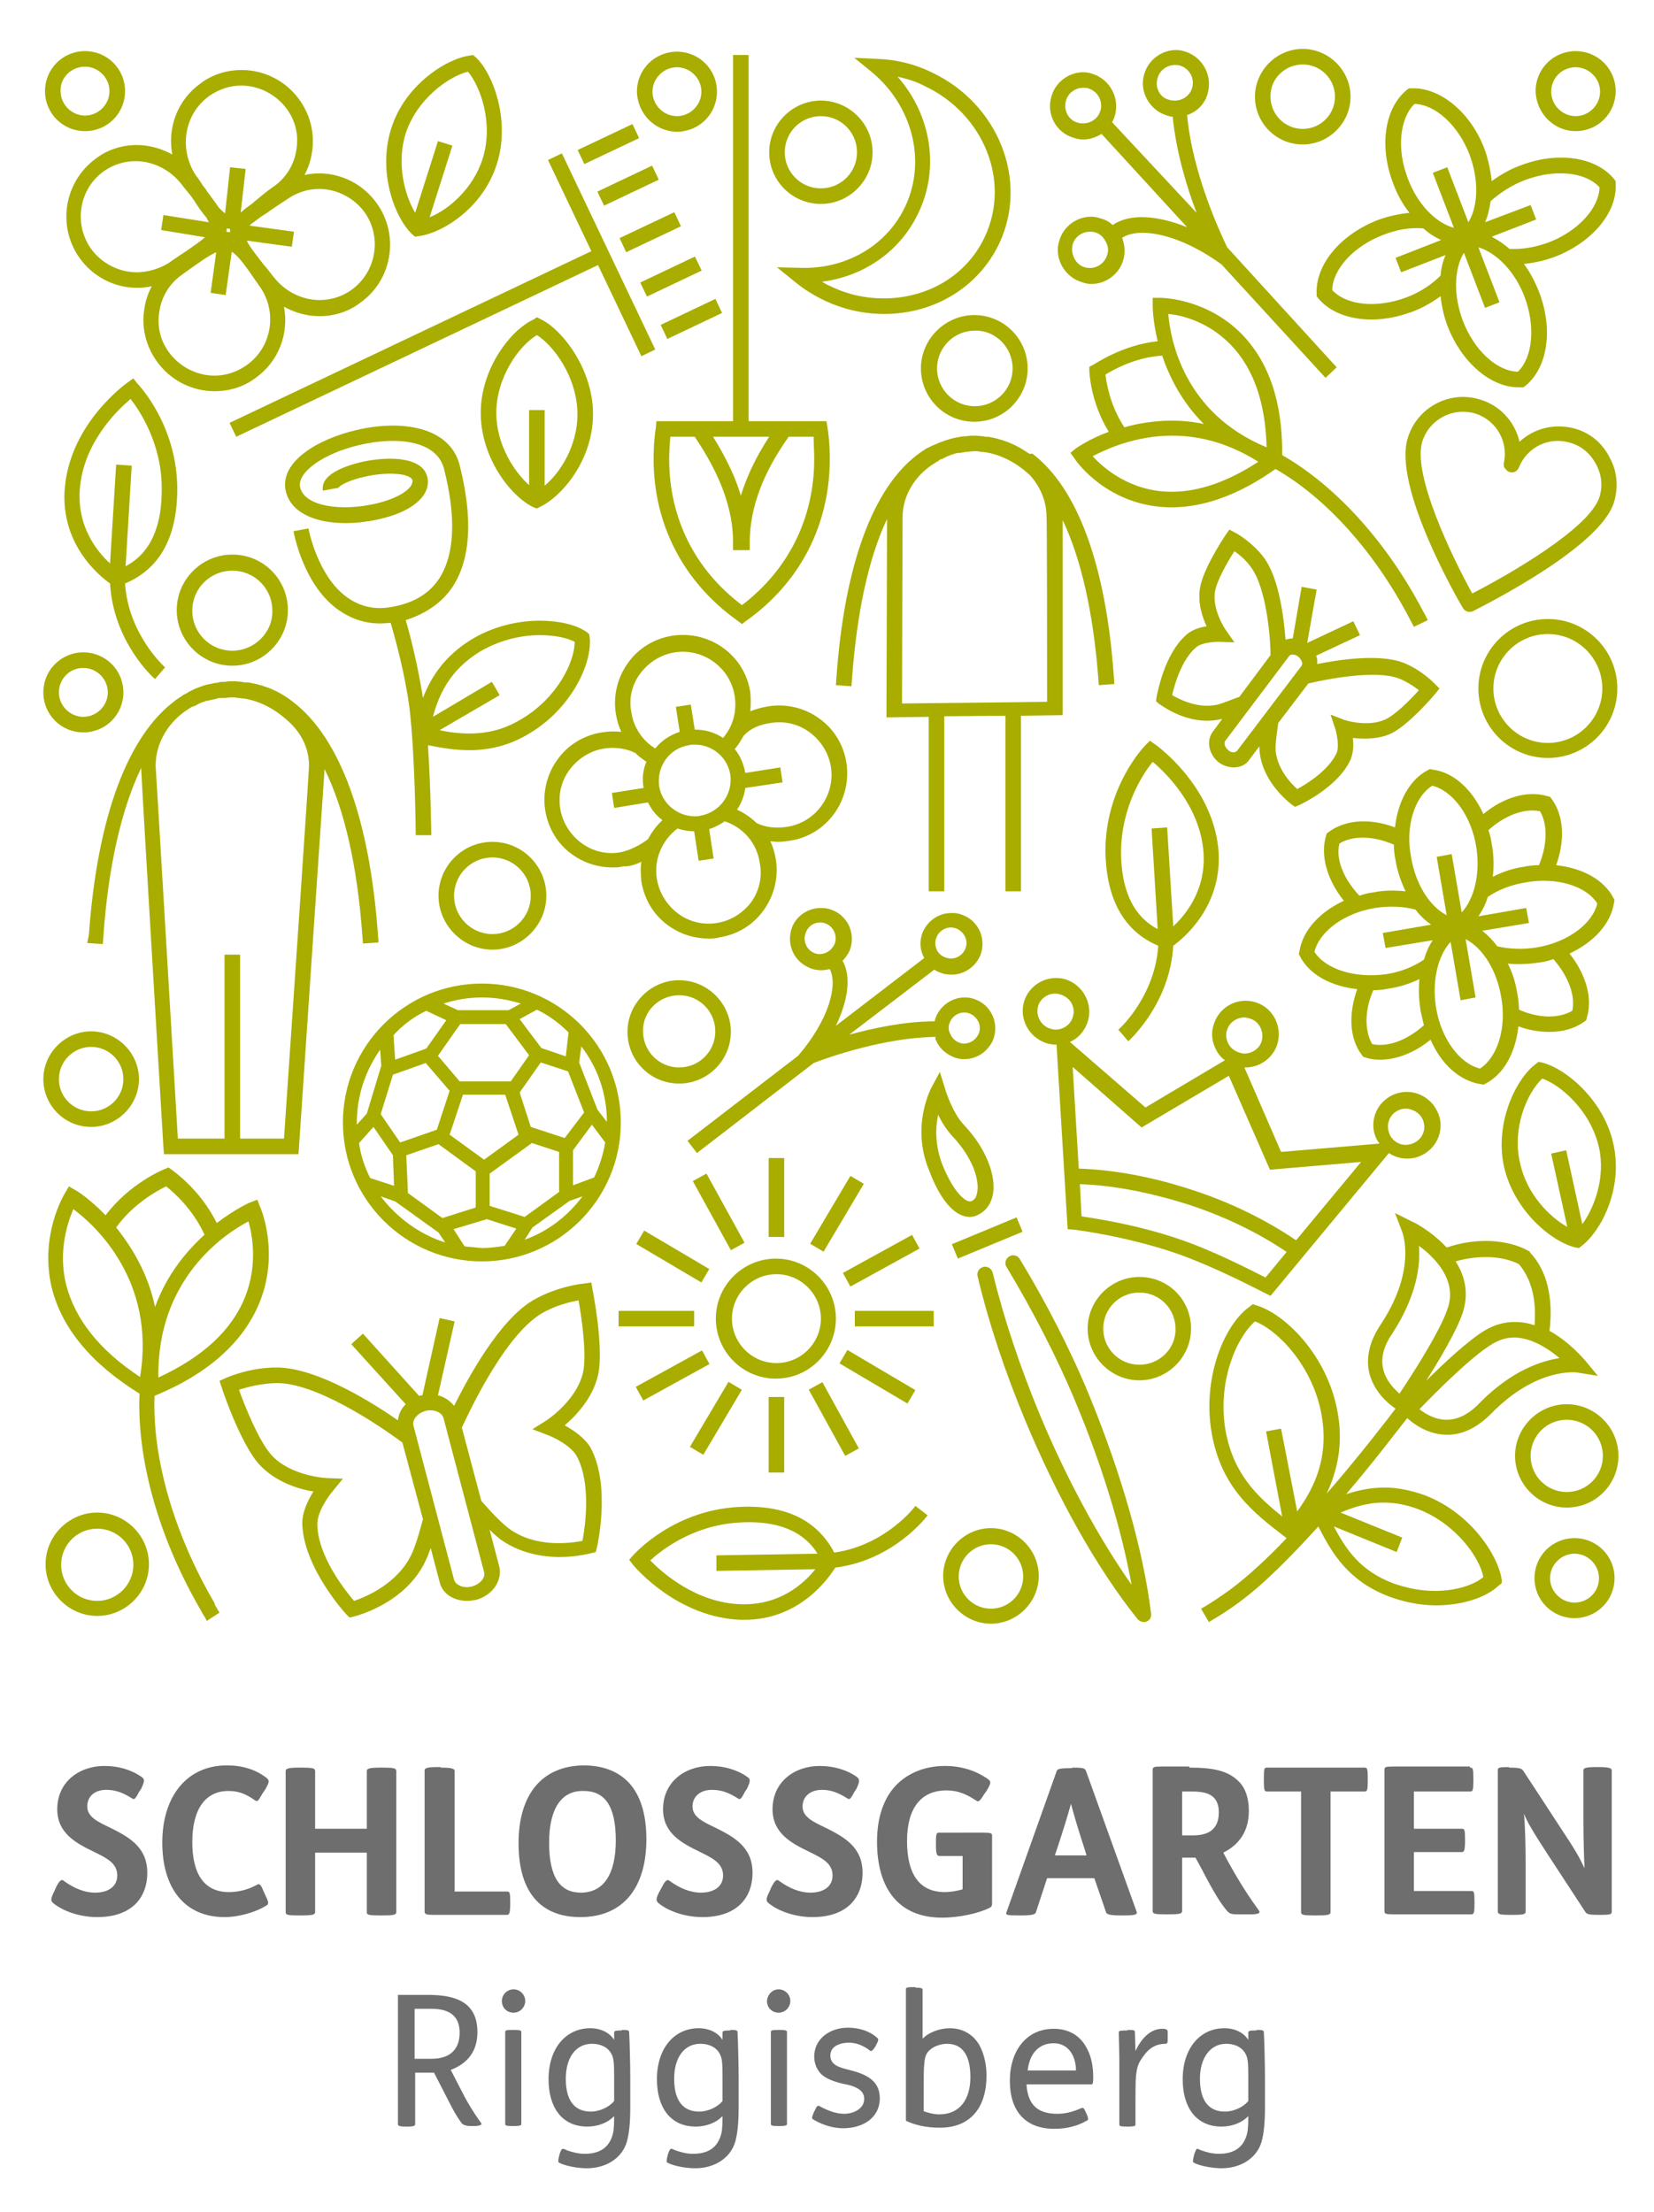 <?xml version="1.0" encoding="UTF-8"?>
<!-- Generator: Adobe Illustrator 21.1.0, SVG Export Plug-In . SVG Version: 6.00 Build 0)  -->
<svg version="1.1" id="Ebene_1" xmlns="http://www.w3.org/2000/svg" xmlns:xlink="http://www.w3.org/1999/xlink" x="0px" y="0px" viewBox="0 0 297.6 398.1" style="enable-background:new 0 0 297.6 398.1;" xml:space="preserve">
<style type="text/css">
	.st0{fill:#A8AD00;}
	.st1{fill:#6E6E6E;}
</style>
<path class="st0" d="M192.6,81.5l0.8,1.1c0.2,0.4,6.1,8.7,17.4,8.7c5.9,0,12.2-2.3,18.7-6.9c9.1,5.2,17.8,14.9,24,26.7  c0.3,0.6,0.6,1.1,0.9,1.7l2.5-1.2c-0.3-0.6-0.6-1.2-0.9-1.7c-6.5-12.4-15.7-22.5-25.3-28c0.1-9.5-2.4-16.8-7.3-21.8  c-6.3-6.4-14.3-6.5-14.6-6.5l-1.4,0l0,1.4c0,0.1,0,2.7,0.9,6.4c-6.5,0.7-11.4,4.2-11.7,4.3L196,66l0,0.7c0,0.2,0.2,5.7,3.5,11  c-3.5,1.3-5.6,2.8-5.8,2.9L192.6,81.5z M221.4,62c4.1,4.2,6.3,10.4,6.5,18.5c-15-6.2-17.3-19.5-17.7-24  C212.6,56.7,217.4,57.9,221.4,62z M198.9,67.4c1.5-0.9,5.4-3.1,10.2-3.4c1.3,3.8,3.5,8.3,7.5,12.3c-1.9-0.4-3.8-0.6-5.7-0.6  c-3.2,0-6.2,0.5-8.6,1.2C199.8,73.1,199.1,69.1,198.9,67.4z M210.9,78.4c5.4,0,10.6,1.6,15.5,4.7c-5.5,3.6-10.7,5.4-15.6,5.4  c-7.4,0-12.3-4.3-14.2-6.4C198.9,80.9,204.2,78.4,210.9,78.4z"/>
<path class="st0" d="M38.6,288.5c-7.3-12.5-11.2-26-10.8-37.3c9.7-4,16-9.7,18.9-16.8c3.6-8.9,0.3-16.8,0.1-17.2l-0.5-1.3l-1.3,0.5  c-0.1,0-2.7,1.2-6,3.7c-3-6.1-7.9-9.4-8.1-9.6l-0.6-0.4l-0.7,0.3c-0.3,0.1-6.3,2.6-10.6,8.3c-2.9-3-5.3-4.5-5.4-4.5l-1.2-0.7  l-0.7,1.2c-0.2,0.3-4.6,7.6-2.4,17c1.8,7.3,7.1,13.7,15.8,19.1c-0.5,11.9,3.5,26.1,11.1,39.1l0.2,0.4c0.3,0.5,0.6,0.9,0.8,1.4  l2.3-1.5c-0.3-0.4-0.5-0.9-0.8-1.3L38.6,288.5z M44.1,233.4c-2.4,6-7.6,10.8-15.6,14.5c-0.3-17.8,12-25.9,16.2-28.1  C45.4,222.2,46.4,227.6,44.1,233.4z M29.9,213.5c1.4,1.1,4.8,4.1,6.9,8.7c-3.3,3-6.8,7.2-8.9,13c-1.3-6.1-4.2-10.8-7-14.3  C23.9,216.7,28.2,214.3,29.9,213.5z M11.9,231.2c-1.5-6.1,0.3-11.3,1.3-13.6c3.8,2.8,14.9,12.8,12,30.2  C17.9,243,13.5,237.4,11.9,231.2z"/>
<path class="st0" d="M24,68.1l-1,0.7c-0.4,0.3-10.1,7.2-11.3,18.6c-1.1,10.3,6.1,16.2,8.1,17.6c0.6,10.5,7.8,17,8.1,17.2l1.8-2.1  c-0.1-0.1-6.6-5.9-7.2-15.1c6.2-2.6,9.3-8.2,9.4-16.7c0.1-11.6-6.9-19-7.2-19.3L24,68.1z M22.6,101.9l1.1-18.1l-2.8-0.2l-1.1,17.8  c-2.4-2.2-6.1-6.8-5.4-13.8c0.8-8.1,6.7-13.8,9.1-15.8c1.7,2.2,5.7,8.2,5.6,16.4C29.1,97.4,25.1,100.6,22.6,101.9z"/>
<path class="st0" d="M150.1,279.4c-3.1-5.9-8.9-8.7-17.4-8.2c-11.6,0.7-18.4,8.3-18.7,8.6l-0.8,0.9l0.7,0.9c0.3,0.4,8,9.5,19.4,9.9  c0.2,0,0.4,0,0.6,0c10,0,15.1-7.4,16.4-9.4c10.4-1.3,16.3-9,16.6-9.4l-2.2-1.7C164.6,271.2,159.3,278.1,150.1,279.4z M133.4,288.7  c-8.1-0.2-14.3-5.7-16.4-7.9c2.1-1.9,7.7-6.3,15.9-6.8c9.2-0.6,12.7,3.2,14.2,5.6l-18.2,0.3l0,2.8l17.8-0.3  C144.7,284.9,140.4,288.9,133.4,288.7z"/>
<path class="st0" d="M208.4,170.2c-0.6,9.2-7.1,15.1-7.2,15.1l0,0l0,0l0,0l0.9,1l0.9,1.1c0.3-0.3,7.5-6.8,8.1-17.2  c1.9-1.4,9.1-7.3,8.1-17.6c-1.2-11.3-10.9-18.3-11.3-18.6l-1-0.7l-0.8,0.8c-0.3,0.3-7.3,7.6-7.2,19.3  C199.1,162,202.3,167.6,208.4,170.2z M207.4,137.1c2.4,2,8.3,7.8,9.1,15.8c0.7,6.9-3,11.6-5.4,13.8l-1.1-17.8l-2.8,0.2l1.1,18.1  c-2.5-1.3-6.5-4.5-6.6-13.7C201.7,145.3,205.6,139.3,207.4,137.1z"/>
<path class="st0" d="M96.6,91.5l0.6-0.3c3.8-1.8,9.5-8.3,9.5-16.7c0-8.1-5.6-15.3-9.5-17.1l-0.6-0.3L96,57.5  c-4,1.8-9.5,8.7-9.5,16.8c0,8.2,5.5,15.1,9.5,17L96.6,91.5z M89.3,74.3c0-6.4,4.1-12.1,7.3-14c2.9,1.8,7.3,7.5,7.3,14.3  c0,5.5-3,10.4-5.9,12.8V73.8h-2.8v13.5C92.5,84.9,89.3,80,89.3,74.3z"/>
<path class="st0" d="M283.5,224.5l0.6,0.1l0.5-0.4c3.4-2.6,7.5-10.2,5.7-18.3c-1.7-8-8.7-13.7-12.9-14.7l-0.6-0.1l-0.5,0.4  c-3.5,2.6-7.4,10.5-5.7,18.4C272.4,217.9,279.2,223.5,283.5,224.5z M277.5,194.1c3.2,1.1,8.7,5.7,10.2,12.4c1.2,5.3-0.8,10.8-3,13.8  l-2.9-13.3l-2.7,0.6l2.9,13.2c-3.2-1.8-7.3-5.9-8.5-11.5C272,203,274.8,196.6,277.5,194.1z"/>
<path class="st0" d="M74.7,42.6l0.6-0.1c4.2-0.5,11.6-5,14.1-13c2.5-7.8-0.7-16.3-3.8-19.2l-0.5-0.4L84.5,10  c-4.3,0.6-11.7,5.4-14.1,13.1c-2.5,7.8,0.6,16.1,3.8,19.1L74.7,42.6z M73,24c2-6.1,7.6-10.2,11.2-11.1c2.2,2.6,4.7,9.3,2.6,15.8  c-1.7,5.2-6,9-9.5,10.4l4.1-12.9l-2.6-0.8l-4.1,12.9C72.8,35.1,71.3,29.4,73,24z"/>
<path class="st0" d="M236.9,52.8l0,0.5l0.3,0.4c2.1,2.5,5.6,3.8,9.6,3.8c2.3,0,4.9-0.5,7.3-1.4c1.9-0.7,3.6-1.7,5.1-2.8  c0.2,1.8,0.6,3.7,1.3,5.5c2.5,6.4,7.7,10.9,12.7,10.9c0,0,0,0,0,0c0.1,0,0.3,0,0.4,0l0.5,0l0.4-0.3c4-3.3,5-10.2,2.4-16.9  c-0.7-1.8-1.6-3.5-2.7-5c1.9-0.2,3.7-0.6,5.6-1.3c6.7-2.6,11.2-8,10.9-13.1l0-0.5l-0.3-0.4c-3.3-4-10.2-5-16.9-2.4  c-1.9,0.7-3.6,1.7-5.1,2.8c-0.2-1.9-0.6-3.8-1.3-5.8c-2.5-6.6-8-11.1-13.1-10.9l-0.5,0l-0.4,0.3c-4,3.3-5,10.2-2.4,16.9  c0.7,1.9,1.7,3.7,2.9,5.2c-1.9,0.2-3.8,0.6-5.7,1.3C241.2,42.2,236.7,47.6,236.9,52.8z M273.1,66.9c-3.8-0.1-7.9-3.9-9.9-9.2  c-1.7-4.5-1.6-9.3,0.2-12.2l3.8,9.9l2.6-1l-3.8-9.9c3.3,1,6.6,4.4,8.3,8.9C276.3,58.7,275.8,64.3,273.1,66.9z M274.4,32.4  c5.3-2,10.8-1.5,13.4,1.3c-0.1,3.8-3.9,7.9-9.1,9.9c-2.4,0.9-4.8,1.3-7.1,1.2c-1-0.9-2.1-1.6-3.2-2.2l8-3.1l-1-2.6l-8.2,3.1  c0.5-1.1,0.8-2.4,1-3.8C269.9,34.7,272,33.3,274.4,32.4z M254.5,18.7c3.8,0.1,7.9,3.9,9.9,9.1c1.7,4.5,1.6,9.3-0.2,12.2l-3.8-9.9  l-2.6,1l3.8,9.9c-3.3-0.9-6.6-4.3-8.3-8.9C251.3,26.9,251.8,21.4,254.5,18.7z M256.1,41.1c1,0.9,2.1,1.6,3.2,2.1l-8.2,3.2l1,2.6  l8-3.1c-0.5,1.1-0.8,2.4-0.9,3.7c-1.6,1.6-3.7,3-6.1,3.9c-5.3,2-10.8,1.5-13.4-1.3c0.1-3.8,3.9-7.9,9.1-9.9  C251.3,41.3,253.8,40.9,256.1,41.1z"/>
<path class="st0" d="M266.4,195.1l0.5,0.1l0.4-0.2c3.3-1.7,5.4-5.6,5.9-10.3c1.9,0.7,3.8,1,5.6,1c2.4,0,4.5-0.6,6.2-1.8l0.4-0.3  l0.1-0.4c1.1-3.5-0.1-7.8-3.1-11.6c4.3-2,7.4-5.3,8-9.1l0.1-0.5l-0.2-0.4c-1.7-3.3-5.6-5.4-10.3-5.9c1.6-4.5,1.4-8.9-0.8-11.9  l-0.3-0.4l-0.4-0.1c-3.5-1.1-7.9,0.1-11.6,3.2c-2-4.4-5.3-7.5-9.1-8l-0.5-0.1l-0.4,0.2c-3.3,1.7-5.4,5.7-5.9,10.3  c-4.5-1.7-8.9-1.4-11.9,0.8l-0.4,0.3l-0.1,0.4c-1.1,3.5,0.2,8,3.2,11.7c-4.3,2-7.4,5.3-8,9.1l-0.1,0.5l0.2,0.4  c1.7,3.3,5.6,5.4,10.3,5.9c-1.6,4.5-1.4,8.9,0.8,11.8l0.3,0.4l0.4,0.1c0.8,0.3,1.7,0.4,2.7,0.4c2.9,0,6.2-1.3,9-3.6  C259.3,191.5,262.6,194.5,266.4,195.1z M266.3,192.3c-3.7-0.9-7-5.4-7.9-10.9c-0.8-4.8,0.3-9.4,2.6-11.9l1.8,10.5l2.7-0.5l-1.8-10.5  c3.1,1.6,5.6,5.6,6.4,10.4C271.1,184.9,269.5,190.2,266.3,192.3z M282.9,181.9c-2.4,1.4-6,1.4-9.6-0.2c0-0.9-0.1-1.9-0.3-2.9  c-0.3-2-0.9-3.8-1.7-5.4c0.7,0.1,1.4,0.1,2.1,0.1c1.2,0,2.4-0.1,3.6-0.3c0.9-0.1,1.7-0.3,2.5-0.6  C282.2,175.7,283.5,179.2,282.9,181.9z M287.4,162.6c-0.9,3.7-5.4,7-10.9,7.9c-2.5,0.4-4.9,0.3-7.1-0.2c-0.8-1.1-1.7-2-2.7-2.8  l8.4-1.4l-0.5-2.7l-8.6,1.5c0.7-1,1.3-2.2,1.7-3.5c1.9-1.3,4.3-2.2,6.8-2.6C280,157.8,285.4,159.4,287.4,162.6z M277.1,146  c1.4,2.4,1.3,6.1-0.2,9.7c-0.9,0-1.9,0.1-2.8,0.3c-2,0.3-3.8,0.9-5.5,1.8c0.2-1.9,0.2-3.9-0.2-5.9c-0.1-0.9-0.3-1.7-0.6-2.5  C270.8,146.7,274.3,145.4,277.1,146z M257.7,141.4c3.7,0.9,7,5.4,7.9,10.9c0.8,4.8-0.3,9.4-2.6,11.9l-1.8-10.5l-2.7,0.5l1.8,10.5  c-3.1-1.6-5.6-5.6-6.4-10.4C252.8,148.8,254.5,143.4,257.7,141.4z M241,151.8c2.4-1.5,6.1-1.4,9.8,0.2c0,0.9,0.1,1.9,0.3,2.8  c0.3,2,1,3.9,1.8,5.6c-1.9-0.2-3.9-0.2-5.8,0.2c-0.9,0.1-1.7,0.3-2.5,0.6C241.7,158.1,240.3,154.6,241,151.8z M236.5,171.3  c0.9-3.7,5.4-7,10.9-7.9c2.6-0.4,5.1-0.3,7.3,0.3c0.8,1.1,1.8,2,2.8,2.7l-8.7,1.5l0.5,2.7l8.5-1.4c-0.7,1-1.2,2.2-1.6,3.5  c-1.9,1.3-4.2,2.2-6.7,2.6C243.9,176.1,238.6,174.5,236.5,171.3z M246.9,187.9c-1.4-2.4-1.4-6.1,0.2-9.7c0.9,0,1.9-0.1,2.8-0.3  c2-0.3,3.8-0.9,5.5-1.7c-0.2,1.8-0.1,3.7,0.2,5.7c0.2,0.9,0.4,1.8,0.6,2.6C253.2,187.2,249.7,188.5,246.9,187.9z"/>
<path class="st0" d="M162.9,37.1c-3.3,7.1-10.7,11.4-19,11.1l-4.1-0.1l3.2,2.6c1.7,1.4,3.5,2.5,5.4,3.4c3.4,1.6,7,2.4,10.7,2.4  c0,0,0,0,0,0c9.1,0,17-4.9,20.7-12.7c5.3-11.3-0.1-25.1-12.2-30.8c-3.1-1.5-6.4-2.3-9.8-2.4l-4.1-0.2l3.2,2.6  C164.2,19.1,166.7,29,162.9,37.1z M166.4,15.5c10.6,5,15.5,17.1,10.8,27.1c-3.2,6.9-10.2,11.1-18.2,11.1c-3.3,0-6.5-0.7-9.6-2.2  c-0.5-0.2-1-0.5-1.5-0.8c7.7-1,14.2-5.6,17.4-12.5c3.8-8,2.2-17.6-3.8-24.4C163.3,14.2,164.9,14.7,166.4,15.5z"/>
<path class="st0" d="M115.4,155.1c-0.2,1.2-0.1,2.3,0,3.5c0.5,3.2,2.2,6.1,4.9,8c2.1,1.5,4.6,2.3,7.2,2.3c0.6,0,1.3,0,1.9-0.2  c3.2-0.5,6.1-2.2,8-4.9c1.9-2.6,2.7-5.9,2.2-9.1c-0.2-1.2-0.5-2.3-1-3.3c0.4,0,0.9,0.1,1.4,0.1c0.7,0,1.4-0.1,2.1-0.2  c6.7-1,11.2-7.3,10.2-14c-0.5-3.2-2.2-6.1-4.9-8c-2.6-1.9-5.9-2.7-9.1-2.2c-1.2,0.2-2.3,0.5-3.3,0.9c0.1-1.1,0.1-2.3,0-3.4  c-1-6.7-7.3-11.2-14-10.2c-3.2,0.5-6.1,2.2-8,4.9c-1.9,2.6-2.7,5.9-2.2,9.1c0.2,1.2,0.5,2.3,1,3.3c-1.2-0.1-2.3-0.1-3.5,0.1  c-3.2,0.5-6.1,2.2-8,4.9c-1.9,2.6-2.7,5.9-2.2,9.1c0.5,3.2,2.2,6.1,4.9,8c2.1,1.5,4.6,2.3,7.2,2.3c0.6,0,1.3,0,1.9-0.2  C113.1,156,114.3,155.6,115.4,155.1z M135.2,162.3c-1.5,2-3.7,3.4-6.2,3.8c-2.5,0.4-5-0.2-7-1.7c-2-1.5-3.4-3.7-3.8-6.2  c-0.6-3.5,0.9-7,3.7-9.1c0.9,0.3,2,0.5,3,0.5c0,0,0,0,0,0l0.8,5.3l2.7-0.4l-0.8-5.3c1-0.3,1.9-0.8,2.8-1.4c3.3,1.1,5.8,3.9,6.3,7.5  C137.2,157.8,136.6,160.3,135.2,162.3z M124,134.1c0.3-0.1,0.7-0.1,1-0.1c3.2,0,5.9,2.3,6.4,5.4c0.5,3.5-1.9,6.8-5.4,7.4  c-0.3,0.1-0.7,0.1-1,0.1c-3.1,0-5.9-2.3-6.4-5.4C118.1,137.9,120.5,134.6,124,134.1z M138.7,130.1c2.5-0.4,5,0.2,7,1.7  c2,1.5,3.4,3.7,3.8,6.2c0.8,5.1-2.7,10-7.9,10.8c-2,0.3-3.9,0.1-5.5-0.7c-1-1-2.2-1.8-3.5-2.4c0.8-1.1,1.3-2.5,1.5-3.9l6.7-1  l-0.4-2.7l-6.3,1c-0.3-1.6-0.9-3.1-1.9-4.3c0.6-0.7,1.1-1.5,1.6-2.4C135,131.1,136.6,130.4,138.7,130.1z M115.2,121.2  c1.5-2,3.7-3.4,6.2-3.8c5.1-0.8,10,2.7,10.8,7.9c0.4,2.7-0.3,5.4-2.1,7.5c-1.5-1-3.2-1.5-5.1-1.5c0,0,0,0,0,0l-0.7-4.5l-2.7,0.4  l0.7,4.5c-1.8,0.6-3.3,1.6-4.4,3c-2.3-1.4-3.9-3.8-4.3-6.5C113.1,125.7,113.7,123.2,115.2,121.2z M104.6,151.7  c-2-1.5-3.4-3.7-3.8-6.2c-0.4-2.5,0.2-5,1.7-7c1.5-2,3.7-3.4,6.2-3.8c2-0.3,4,0,5.6,0.8c0.6,0.6,1.3,1.1,2,1.6  c-0.6,1.4-0.8,3-0.5,4.7l-5.7,0.9l0.4,2.7l6.1-1c0.6,1.3,1.5,2.4,2.6,3.2c-1.1,1-1.9,2.1-2.6,3.4c-1.4,1.1-3.4,2.1-5.1,2.4  C109.1,153.8,106.6,153.2,104.6,151.7z"/>
<path class="st0" d="M118.1,75.8L118,77c-0.3,1.9-0.4,3.8-0.4,5.6c0,11.8,5.4,22.2,15.1,29.1l0.8,0.6l0.8-0.6  c9.7-6.9,15-17.3,15-29.1c0-1.8-0.1-3.7-0.4-5.6l-0.2-1.2h-14V9.9h-2.8v65.9H118.1z M138.4,78.6c-1.9,2.9-3.8,6.4-5.1,10.6  c-1-3.4-2.7-6.9-5-10.6H138.4z M146.5,82.6c0,10.6-4.6,19.9-13,26.3c-8.5-6.4-13.1-15.7-13.1-26.3c0-1.3,0.1-2.6,0.2-4h4.4  c4.6,6.8,6.9,13,6.9,19V99h3v-1.4c0-7.9,3.9-14.6,7-19h4.5C146.4,79.9,146.5,81.3,146.5,82.6z"/>
<path class="st0" d="M168.4,187.2c0.6,1.4,1.7,2.4,3.1,3c0.7,0.3,1.3,0.4,2,0.4c2.3,0,4.3-1.4,5.2-3.5c1.1-2.9-0.3-6.1-3.1-7.2  c-0.7-0.3-1.3-0.4-2-0.4c-2.3,0-4.3,1.4-5.2,3.5c-0.1,0.3-0.2,0.5-0.2,0.8c-5.4,0-11,1.2-15.4,2.4l15.3-11.7c0.3,0.2,0.7,0.4,1,0.5  c0.7,0.3,1.3,0.4,2.1,0.4c2.3,0,4.3-1.4,5.2-3.5c1.1-2.9-0.3-6.1-3.1-7.2c-0.7-0.3-1.3-0.4-2.1-0.4c-2.3,0-4.3,1.4-5.2,3.5  c-0.6,1.6-0.5,3.2,0.3,4.6l-15.9,12.2c2.2-4.6,2.8-8.9,1.2-11.7c0.5-0.5,1-1.2,1.3-1.9c1.1-2.9-0.3-6.1-3.1-7.2  c-0.7-0.3-1.3-0.4-2.1-0.4c-2.3,0-4.4,1.4-5.2,3.5c-0.5,1.4-0.5,2.9,0.1,4.3c0.6,1.4,1.7,2.4,3.1,3c0.7,0.3,1.4,0.4,2.1,0.4  c0.5,0,1-0.1,1.5-0.2c1.5,2.9-0.2,9.2-5.7,15.6l-19.9,15.3l1.7,2.2l21-16.2c2.3-0.9,12.6-4.6,22-4.7  C168.2,186.8,168.3,187,168.4,187.2z M168.5,168.7c0.4-1.1,1.5-1.8,2.6-1.8c0.4,0,0.7,0.1,1,0.2c1.4,0.6,2.2,2.2,1.6,3.6  c-0.4,1.1-1.5,1.8-2.6,1.8c-0.4,0-0.7-0.1-1-0.2C168.6,171.8,167.9,170.1,168.5,168.7z M146.5,171.5c-0.7-0.3-1.2-0.8-1.5-1.5  c-0.3-0.7-0.3-1.5,0-2.2c0.4-1.1,1.4-1.8,2.6-1.8c0.4,0,0.7,0.1,1,0.2c1.4,0.6,2.1,2.2,1.6,3.6C149.6,171.3,147.9,172.1,146.5,171.5  z M170.9,184c0.4-1.1,1.5-1.8,2.6-1.8c0.4,0,0.7,0.1,1,0.2c1.4,0.6,2.2,2.2,1.6,3.6c-0.6,1.4-2.2,2.2-3.6,1.6  c-0.7-0.3-1.2-0.8-1.5-1.5C170.6,185.4,170.6,184.7,170.9,184z"/>
<path class="st0" d="M193.2,24.8c0.6,0.2,1.1,0.3,1.7,0.3c1.2,0,2.3-0.4,3.3-1l15.4,16.8c-5.4-2.2-10.4-2.5-13.4-0.4  c-0.6-0.6-1.4-1-2.2-1.2c-0.6-0.2-1.1-0.3-1.7-0.3c-2.6,0-5,1.8-5.7,4.3c-0.5,1.5-0.3,3.2,0.5,4.6c0.8,1.4,2,2.4,3.6,2.9  c0.6,0.2,1.1,0.3,1.7,0.3c2.6,0,5-1.8,5.7-4.3c0.4-1.3,0.3-2.7-0.2-4c3-2,10.2-0.8,17.9,4.8l18.7,20.4l2-1.9l-19.7-21.6  c-1.2-2.5-6.3-13.4-7.2-23.8c1.8-0.6,3.2-2,3.7-3.9c0.9-3.2-0.9-6.5-4-7.5c-0.6-0.2-1.1-0.3-1.7-0.3c-2.6,0-5,1.8-5.7,4.3  c-0.5,1.5-0.3,3.2,0.5,4.6c0.8,1.4,2,2.4,3.6,2.9c0.3,0.1,0.6,0.2,1,0.2c0.6,6.2,2.5,12.6,4.3,17.3L200.1,22  c0.2-0.4,0.4-0.8,0.5-1.2c0.9-3.2-0.9-6.5-4-7.5c-0.6-0.2-1.1-0.3-1.7-0.3c-2.6,0-5,1.8-5.7,4.3C188.2,20.5,190,23.9,193.2,24.8z   M199.2,45.9c-0.5,1.7-2.3,2.7-4,2.2c-0.8-0.2-1.5-0.8-1.9-1.6c-0.4-0.8-0.5-1.6-0.3-2.5c0.4-1.4,1.7-2.3,3.1-2.3  c0.3,0,0.6,0,0.9,0.1c0.8,0.2,1.5,0.8,1.9,1.6C199.4,44.2,199.5,45.1,199.2,45.9z M208.5,16.5c-0.4-0.8-0.5-1.6-0.2-2.5  c0.4-1.4,1.7-2.3,3.1-2.3c0.3,0,0.6,0,0.9,0.1c1.7,0.5,2.7,2.3,2.2,4c-0.4,1.4-1.7,2.3-3.1,2.3c-0.3,0-0.6,0-0.9-0.1  C209.6,17.8,208.9,17.3,208.5,16.5z M191.8,18.1c0.4-1.4,1.7-2.3,3.1-2.3c0.3,0,0.6,0,0.9,0.1c1.7,0.5,2.7,2.3,2.2,4  c-0.4,1.4-1.7,2.3-3.1,2.3c-0.3,0-0.6,0-0.9-0.1C192.3,21.7,191.3,19.9,191.8,18.1z"/>
<path class="st0" d="M283.6,77.2c-3.7-1.1-7.5-0.2-10.2,2.3c-0.8-3.5-3.4-6.5-7.1-7.6c-5.5-1.7-11.3,1.4-13,6.9  c-2.7,8.6,8.6,28.4,9.9,30.6c0.2,0.3,0.4,0.5,0.7,0.6c0.2,0.1,0.3,0.1,0.5,0.1c0.2,0,0.4,0,0.6-0.1c2.3-1.2,22.9-11.5,25.4-19.6  c0.8-2.7,0.6-5.5-0.7-7.9C288.4,79.8,286.2,78,283.6,77.2z M287.8,89.4c-1.7,5.6-16.1,13.9-22.9,17.4c-3.6-6.5-10.8-21.4-9-27.3  c1-3.3,4.1-5.4,7.3-5.4c0.7,0,1.5,0.1,2.2,0.3c3.8,1.2,6,5,5.2,8.9c-0.1,0.5,0,0.9,0.4,1.2c0.1,0.2,0.3,0.3,0.5,0.4  c0.7,0.3,1.5,0,1.8-0.8c1.5-3.7,5.5-5.6,9.3-4.4c2,0.6,3.5,1.9,4.5,3.7C288.2,85.4,288.4,87.4,287.8,89.4z"/>
<path class="st0" d="M256.4,269.1c-2.5-0.9-4.9-1.4-7.3-1.4c-2.5,0-4.8,0.5-6.9,1.2c5.2-6.1,9.4-11.7,11-13.7c1.2,1.1,3.8,3,7.2,3  c2.8,0,5.4-1.3,7.9-3.8c8.3-8.5,15.5-7.4,15.5-7.4l3.7,0.6l-2.4-2.9c-0.2-0.2-2.7-3.2-6.3-5.2c0.7-5.9-0.4-10.8-3.5-14.1l-0.1-0.2  l-0.2-0.1c-3.8-2.1-9.4-2.4-14.7-0.6c-0.1-0.1-0.3-0.3-0.4-0.4c-2.6-2.7-5.6-4.2-5.7-4.2l-3.2-1.6l1.3,3.4c0.1,0.3,2.6,6.9-3.9,16.7  c-2,3-2.7,6-2,8.8c0.9,3.4,3.5,5.5,4.7,6.3c-1.6,2.1-6.5,8.5-12.4,15.3c1.9-4.1,3-8.8,2-14.5c-1.8-10.5-9.7-18-14.7-19.4l-0.6-0.2  l-0.5,0.4c-4.6,3.2-8.6,12.8-6.9,22.7c1.7,9.9,7.5,14.4,13.1,18.7l0.4,0.3c-3.5,3.7-7.1,7-10.2,9.3c-1.7,1.2-3.4,2.4-5.2,3.4  l1.4,2.4c1.9-1.1,3.8-2.3,5.5-3.6c4.4-3.2,9.4-8.3,14.2-13.6c2.5,4.9,5.4,9.8,12.7,12.6c2.7,1,5.6,1.6,8.5,1.6c4.7,0,9-1.4,11.3-3.6  l0.5-0.4l0-0.6C269.6,280,264.7,272.3,256.4,269.1z M266.2,252.5c-1.9,2-3.9,3-5.9,3c-2.1,0-3.9-1.1-4.9-1.9  c2.5-2.6,9.3-9.5,13.2-11.8c1.2-0.7,2.5-1.1,3.8-1.1c3.2,0,6.3,2.1,8.2,3.7C277.4,244.9,272,246.6,266.2,252.5z M273.3,227.5  c2.7,3.2,3.1,7.4,2.8,11c-1.1-0.4-2.3-0.6-3.6-0.6c-1.8,0-3.6,0.5-5.3,1.5c-3,1.8-7.4,5.9-10.6,9.1c2.4-3.8,5.5-9,6.6-12.3  c1-3.1,0.6-6.3-1.3-9.2C266.1,225.8,270.4,226,273.3,227.5z M248.9,246.5c-0.5-2,0-4.2,1.6-6.5c4.5-6.9,5.1-12.5,4.8-15.8  c2.9,2.1,6.9,6.2,5.2,11.2c-1.4,4.3-6.7,12.4-8.7,15.4C250.8,249.9,249.4,248.5,248.9,246.5z M220.5,257.4c-1.5-8.8,2-16.7,5.3-19.6  c4.2,1.6,10.5,8.2,12,16.9c1.3,7.5-1.2,12.9-4.4,17.3l-2.9-14.9l-2.7,0.5l2.9,15.3C226.1,269.2,221.9,265.2,220.5,257.4z   M258.2,286.3c-2.6,0-5.1-0.5-7.6-1.4c-5.8-2.2-8.4-6-10.6-10.2l11.3,4.6l1-2.6l-11.1-4.5c2.4-1,4.9-1.8,7.7-1.8  c2.1,0,4.2,0.4,6.3,1.2c6.7,2.6,11,8.6,11.7,12.2C265.4,285.1,262.2,286.3,258.2,286.3z"/>
<path class="st0" d="M150.4,237.3c0-5.9-4.8-10.8-10.8-10.8c-5.9,0-10.8,4.8-10.8,10.8c0,5.9,4.8,10.8,10.8,10.8  C145.6,248.1,150.4,243.2,150.4,237.3z M139.7,245.3c-4.4,0-8-3.6-8-8c0-4.4,3.6-8,8-8c4.4,0,8,3.6,8,8  C147.7,241.7,144.1,245.3,139.7,245.3z"/>
<rect x="153.8" y="235.9" class="st0" width="14.2" height="2.8"/>
<rect x="111.3" y="235.9" class="st0" width="13.6" height="2.8"/>
<rect x="138.3" y="208.4" class="st0" width="2.8" height="14.2"/>
<rect x="138.3" y="251.4" class="st0" width="2.8" height="13.6"/>
<rect x="151.5" y="225.5" transform="matrix(0.876 -0.482 0.482 0.876 -89.743 104.561)" class="st0" width="14.2" height="2.8"/>
<rect x="114.3" y="246.1" transform="matrix(0.876 -0.482 0.482 0.876 -104.353 89.086)" class="st0" width="13.6" height="2.8"/>
<rect x="128" y="210.9" transform="matrix(0.876 -0.482 0.482 0.876 -89.122 89.494)" class="st0" width="2.8" height="14.2"/>
<rect x="148.7" y="248.6" transform="matrix(0.876 -0.482 0.482 0.876 -104.568 103.983)" class="st0" width="2.8" height="13.6"/>
<rect x="156.4" y="240.9" transform="matrix(0.509 -0.861 0.861 0.509 -135.976 257.391)" class="st0" width="2.8" height="14.2"/>
<rect x="119.6" y="219.4" transform="matrix(0.509 -0.861 0.861 0.509 -135.298 215.166)" class="st0" width="2.8" height="13.6"/>
<rect x="143.5" y="217" transform="matrix(0.51 -0.86 0.86 0.51 -114.032 236.564)" class="st0" width="14.2" height="2.8"/>
<rect x="122" y="253.8" transform="matrix(0.51 -0.86 0.86 0.51 -156.354 235.858)" class="st0" width="13.6" height="2.8"/>
<path class="st0" d="M278.5,111.4c-6.9,0-12.5,5.6-12.5,12.5c0,6.9,5.6,12.5,12.5,12.5c6.9,0,12.5-5.6,12.5-12.5  C291,117,285.4,111.4,278.5,111.4z M278.5,133.7c-5.4,0-9.8-4.4-9.8-9.8c0-5.4,4.4-9.8,9.8-9.8c5.4,0,9.8,4.4,9.8,9.8  C288.3,129.3,283.9,133.7,278.5,133.7z"/>
<path class="st0" d="M78.9,161.2c0,5.3,4.4,9.7,9.7,9.7c5.3,0,9.7-4.4,9.7-9.7c0-5.3-4.3-9.7-9.7-9.7  C83.2,151.5,78.9,155.9,78.9,161.2z M95.5,161.2c0,3.8-3.1,6.9-6.9,6.9c-3.8,0-6.9-3.1-6.9-6.9c0-3.8,3.1-6.9,6.9-6.9  C92.4,154.3,95.5,157.4,95.5,161.2z"/>
<path class="st0" d="M17.5,272.2c-5.1,0-9.3,4.2-9.3,9.3c0,5.1,4.2,9.3,9.3,9.3c5.1,0,9.3-4.2,9.3-9.3  C26.8,276.4,22.6,272.2,17.5,272.2z M17.5,288.1c-3.6,0-6.5-2.9-6.5-6.5c0-3.6,2.9-6.5,6.5-6.5c3.6,0,6.5,2.9,6.5,6.5  C24,285.1,21.1,288.1,17.5,288.1z"/>
<path class="st0" d="M291.2,262c0-5.1-4.2-9.3-9.3-9.3c-5.1,0-9.3,4.2-9.3,9.3c0,5.1,4.2,9.3,9.3,9.3  C287.1,271.3,291.2,267.1,291.2,262z M275.4,262c0-3.6,2.9-6.5,6.5-6.5c3.6,0,6.5,2.9,6.5,6.5c0,3.6-2.9,6.5-6.5,6.5  C278.3,268.5,275.4,265.6,275.4,262z"/>
<path class="st0" d="M205,229.8c-5.1,0-9.3,4.2-9.3,9.3c0,5.1,4.2,9.3,9.3,9.3c5.1,0,9.3-4.2,9.3-9.3  C214.3,233.9,210.2,229.8,205,229.8z M205,245.6c-3.6,0-6.5-2.9-6.5-6.5c0-3.6,2.9-6.5,6.5-6.5c3.6,0,6.5,2.9,6.5,6.5  C211.6,242.7,208.6,245.6,205,245.6z"/>
<path class="st0" d="M122.2,195c5.1,0,9.3-4.2,9.3-9.3c0-5.1-4.2-9.3-9.3-9.3c-5.1,0-9.3,4.2-9.3,9.3C112.9,190.8,117,195,122.2,195  z M122.2,179.1c3.6,0,6.5,2.9,6.5,6.5c0,3.6-2.9,6.5-6.5,6.5c-3.6,0-6.5-2.9-6.5-6.5C115.6,182,118.6,179.1,122.2,179.1z"/>
<path class="st0" d="M147.7,36.7c5.1,0,9.3-4.2,9.3-9.3c0-5.1-4.2-9.3-9.3-9.3c-5.1,0-9.3,4.2-9.3,9.3  C138.4,32.6,142.6,36.7,147.7,36.7z M147.7,20.9c3.6,0,6.5,2.9,6.5,6.5c0,3.6-2.9,6.5-6.5,6.5c-3.6,0-6.5-2.9-6.5-6.5  C141.2,23.8,144.1,20.9,147.7,20.9z"/>
<path class="st0" d="M15,131.8c4,0,7.2-3.2,7.2-7.2c0-4-3.2-7.2-7.2-7.2c-4,0-7.2,3.2-7.2,7.2C7.8,128.6,11,131.8,15,131.8z   M15,120.2c2.4,0,4.4,2,4.4,4.4c0,2.4-2,4.4-4.4,4.4c-2.4,0-4.4-2-4.4-4.4C10.6,122.2,12.5,120.2,15,120.2z"/>
<path class="st0" d="M283.3,276.8c-4,0-7.2,3.2-7.2,7.2c0,4,3.2,7.2,7.2,7.2c4,0,7.2-3.2,7.2-7.2C290.5,280,287.3,276.8,283.3,276.8  z M283.3,288.4c-2.4,0-4.4-2-4.4-4.4c0-2.4,2-4.4,4.4-4.4c2.4,0,4.4,2,4.4,4.4C287.7,286.4,285.8,288.4,283.3,288.4z"/>
<path class="st0" d="M283.5,23.6c4,0,7.2-3.2,7.2-7.2c0-4-3.2-7.2-7.2-7.2c-4,0-7.2,3.2-7.2,7.2C276.4,20.4,279.6,23.6,283.5,23.6z   M283.5,12.1c2.4,0,4.4,2,4.4,4.4c0,2.4-2,4.4-4.4,4.4c-2.4,0-4.4-2-4.4-4.4C279.1,14,281.1,12.1,283.5,12.1z"/>
<path class="st0" d="M121.8,23.7c4,0,7.2-3.2,7.2-7.2c0-4-3.2-7.2-7.2-7.2s-7.2,3.2-7.2,7.2C114.7,20.5,117.9,23.7,121.8,23.7z   M121.8,12.1c2.4,0,4.4,2,4.4,4.4c0,2.4-2,4.4-4.4,4.4c-2.4,0-4.4-2-4.4-4.4C117.4,14.1,119.4,12.1,121.8,12.1z"/>
<path class="st0" d="M15.3,23.6c4,0,7.2-3.2,7.2-7.2c0-4-3.2-7.2-7.2-7.2c-4,0-7.2,3.2-7.2,7.2C8.1,20.4,11.3,23.6,15.3,23.6z   M15.3,12c2.4,0,4.4,2,4.4,4.4c0,2.4-2,4.4-4.4,4.4c-2.4,0-4.4-2-4.4-4.4C10.8,14,12.8,12,15.3,12z"/>
<path class="st0" d="M16.4,202.8c4.7,0,8.6-3.9,8.6-8.6c0-4.7-3.9-8.6-8.6-8.6c-4.7,0-8.6,3.9-8.6,8.6  C7.8,198.9,11.6,202.8,16.4,202.8z M16.4,188.4c3.2,0,5.8,2.6,5.8,5.8c0,3.2-2.6,5.8-5.8,5.8c-3.2,0-5.8-2.6-5.8-5.8  C10.6,191,13.2,188.4,16.4,188.4z"/>
<path class="st0" d="M234.4,26c4.7,0,8.6-3.9,8.6-8.6c0-4.7-3.9-8.6-8.6-8.6c-4.7,0-8.6,3.9-8.6,8.6C225.8,22.1,229.6,26,234.4,26z   M234.4,11.6c3.2,0,5.8,2.6,5.8,5.8c0,3.2-2.6,5.8-5.8,5.8c-3.2,0-5.8-2.6-5.8-5.8C228.5,14.2,231.2,11.6,234.4,11.6z"/>
<path class="st0" d="M178.3,275c-4.7,0-8.6,3.9-8.6,8.6c0,4.7,3.9,8.6,8.6,8.6c4.7,0,8.6-3.9,8.6-8.6C186.9,278.9,183,275,178.3,275  z M178.3,289.5c-3.2,0-5.8-2.6-5.8-5.8s2.6-5.8,5.8-5.8c3.2,0,5.8,2.6,5.8,5.8S181.5,289.5,178.3,289.5z"/>
<path class="st0" d="M41.8,99.8c-5.5,0-10,4.5-10,10c0,5.5,4.5,10,10,10c5.5,0,10-4.5,10-10C51.8,104.3,47.4,99.8,41.8,99.8z   M41.8,117.1c-4,0-7.2-3.2-7.2-7.2c0-4,3.2-7.2,7.2-7.2c4,0,7.2,3.2,7.2,7.2C49.1,113.8,45.8,117.1,41.8,117.1z"/>
<path class="st0" d="M15.7,169.7l2.8,0.2l0.1-1.4c0.9-12.8,3.3-23,6.8-30.3c0.2,4.7,3.6,61.5,4,68.2l0.1,1.3h24.2l0.1-1.3  c0.7-10.7,4.2-62.1,4.6-68c3.6,7.3,5.9,17.5,6.8,30l0.1,1.4l2.8-0.2l-0.1-1.4c-1.5-21-6.9-35.5-15.3-41.9c-0.3-0.2-0.5-0.4-0.8-0.6  c0,0,0,0,0,0c-1.3-0.9-2.8-1.7-4.4-2.2c-0.1,0-0.2-0.1-0.3-0.1c-0.2-0.1-0.5-0.1-0.7-0.2c-0.3-0.1-0.5-0.1-0.8-0.2  c-0.2,0-0.4-0.1-0.6-0.1c-0.3-0.1-0.6-0.1-1-0.1c-0.2,0-0.4,0-0.5-0.1c-0.5,0-1-0.1-1.5-0.1c0,0,0,0,0,0c-0.5,0-1.1,0-1.6,0.1  c-0.1,0-0.2,0-0.3,0c-0.5,0-0.9,0.1-1.3,0.2c-0.1,0-0.2,0-0.2,0c-0.5,0.1-0.9,0.2-1.4,0.3c0,0-0.1,0-0.1,0c-0.9,0.3-1.9,0.6-2.8,1.1  c-0.2,0.1-0.5,0.2-0.7,0.4c-0.2,0.1-0.4,0.2-0.6,0.3c-0.2,0.1-0.4,0.3-0.6,0.4c-0.3,0.2-0.6,0.4-0.9,0.6c0,0-0.1,0.1-0.1,0.1  c-8.5,6.3-14,20.9-15.5,42.1L15.7,169.7z M55.6,137.8c0,1.1-2.9,43.6-4.5,67.1h-7.9l0-33.1l-2.8,0l0,33.1h-8.4  c-1.4-23.5-3.9-65.9-4-67.1c0-4.2,2.4-8,5.9-10.2c0.3-0.2,0.6-0.4,0.9-0.5c0,0,0.1,0,0.1,0c0.3-0.1,0.5-0.3,0.8-0.4  c0.1-0.1,0.2-0.1,0.4-0.2c0.2-0.1,0.4-0.2,0.6-0.2c0.2-0.1,0.4-0.2,0.7-0.2c0.1,0,0.3-0.1,0.4-0.1c0.3-0.1,0.6-0.1,0.9-0.2  c0.1,0,0.2,0,0.3-0.1c0.4-0.1,0.7-0.1,1.1-0.1c0.1,0,0.1,0,0.2,0c0.4,0,0.9-0.1,1.3-0.1c0,0,0,0,0,0c0.4,0,0.8,0,1.2,0.1  c0.4,0,0.7,0.1,1.1,0.1c0,0,0,0,0,0c3,0.5,5.8,2,8.3,4.4C54.4,132.2,55.6,134.9,55.6,137.8z"/>
<path class="st0" d="M165.7,66.3c0,5.3,4.3,9.6,9.6,9.6c5.3,0,9.6-4.3,9.6-9.6c0-5.3-4.3-9.6-9.6-9.6  C170.1,56.7,165.7,61,165.7,66.3z M182.2,66.3c0,3.8-3.1,6.8-6.8,6.8c-3.8,0-6.8-3.1-6.8-6.8c0-3.8,3.1-6.8,6.8-6.8  C179.1,59.4,182.2,62.5,182.2,66.3z"/>
<path class="st0" d="M184.8,81.4C184.8,81.4,184.8,81.4,184.8,81.4c-1.3-0.9-2.7-1.6-4.2-2.1c-0.1,0-0.2-0.1-0.3-0.1  c-0.2-0.1-0.5-0.1-0.7-0.2c-0.2-0.1-0.5-0.1-0.7-0.2c-0.2,0-0.4-0.1-0.6-0.1c-0.3-0.1-0.6-0.1-0.9-0.1c-0.2,0-0.3,0-0.5-0.1  c-0.5,0-1-0.1-1.5-0.1c0,0,0,0,0,0c-0.5,0-1,0-1.5,0.1c-0.1,0-0.1,0-0.2,0c-0.5,0-0.9,0.1-1.4,0.2c0,0-0.1,0-0.1,0  c-1.5,0.3-2.9,0.8-4.2,1.4c-0.1,0-0.2,0.1-0.3,0.1c-0.3,0.2-0.6,0.3-1,0.5c-0.1,0.1-0.2,0.1-0.3,0.2c-8.8,5.5-14.4,19.8-15.9,41  l-0.1,1.4l2.8,0.2l0.1-1.4c0.9-12.1,3-21.7,6.3-28.7c0,4.5-0.1,34.3-0.1,34.3l0,1.4l7.6-0.1v31.4h2.8v-31.5l11-0.1v31.6h2.8v-31.6  l7.5-0.1l0-1.4c0,0,0-28.4,0-33.7c3.3,6.9,5.5,16.6,6.4,28.3l0.1,1.4l2.8-0.2l-0.1-1.4c-1.4-20.1-6.6-34-14.7-40.1  C185.4,81.8,185.1,81.6,184.8,81.4z M188.4,126.3l-26.1,0.3c0-6.5,0.1-33.1,0.1-33.5c0-4,2.3-7.6,5.7-9.7c0.1-0.1,0.2-0.1,0.3-0.2  c0.2-0.1,0.4-0.2,0.6-0.4c0.2-0.1,0.3-0.2,0.5-0.2c0.2-0.1,0.4-0.2,0.6-0.3c0.1-0.1,0.3-0.1,0.4-0.2c0.3-0.1,0.5-0.2,0.8-0.3  c0.1,0,0.2-0.1,0.3-0.1c0.3-0.1,0.6-0.2,1-0.2c0.1,0,0.1,0,0.2,0c0.4-0.1,0.7-0.1,1.1-0.2c0,0,0.1,0,0.1,0c0.4,0,0.9-0.1,1.3-0.1  c0,0,0,0,0,0c0.4,0,0.8,0,1.1,0.1c0.4,0,0.7,0.1,1,0.1c0,0,0,0,0,0c2.9,0.5,5.5,1.9,7.9,4.1c1.8,2,3,4.6,3,7.5  C188.4,93.3,188.4,119.9,188.4,126.3z"/>
<rect x="119" y="56.1" transform="matrix(0.903 -0.429 0.429 0.903 -12.648 58.86)" class="st0" width="10.9" height="2.8"/>
<rect x="115.3" y="48.4" transform="matrix(0.903 -0.429 0.429 0.903 -9.679 56.599)" class="st0" width="10.9" height="2.8"/>
<rect x="111.5" y="40.4" transform="matrix(0.904 -0.428 0.428 0.904 -6.616 54.052)" class="st0" width="10.9" height="2.8"/>
<rect x="107.6" y="32.1" transform="matrix(0.903 -0.429 0.429 0.903 -3.446 51.655)" class="st0" width="10.9" height="2.8"/>
<rect x="104" y="24.5" transform="matrix(0.904 -0.428 0.428 0.904 -0.56 49.356)" class="st0" width="10.9" height="2.8"/>
<polygon class="st0" points="41.3,76.1 42.5,78.6 107.6,47.7 115.4,64.1 117.9,62.9 101.1,27.6 98.6,28.8 106.4,45.2 "/>
<path class="st0" d="M183.5,226.6c-0.4-0.7-1.3-0.9-1.9-0.5c-0.7,0.4-0.9,1.3-0.5,1.9c4.7,7.8,9.2,16.5,12.5,24.5  c4.7,11.3,8.2,22.7,10,32.7c-5.9-8.4-11.7-19.1-16.5-30.6c-3.6-8.7-6.5-17.4-8.5-25.6c-0.2-0.7-0.9-1.2-1.7-1  c-0.7,0.2-1.2,0.9-1,1.7c2,8.4,4.9,17.1,8.6,26c5.8,13.9,12.9,26.6,20.2,35.7c0.3,0.3,0.7,0.5,1.1,0.5c0.2,0,0.4,0,0.5-0.1  c0.6-0.2,0.9-0.8,0.8-1.5c-1.4-11.4-5.4-25.2-11-38.9C192.8,243.3,188.3,234.5,183.5,226.6z"/>
<rect x="171.3" y="221.3" transform="matrix(0.924 -0.383 0.383 0.924 -71.77 85.033)" class="st0" width="12.6" height="2.8"/>
<path class="st0" d="M174.5,219c0.4,0,0.9-0.1,1.3-0.3c1.4-0.6,2.4-1.8,2.8-3.5c0.8-3.6-1.3-8.7-5.2-12.8c-2-2.1-3.3-6.2-3.3-6.3  l-1-3.2l-1.6,3c-0.1,0.3-3.6,6.9-0.3,14.8C169.2,216,171.8,219,174.5,219z M168.8,200.6c0.6,1.3,1.5,2.7,2.5,3.8  c3.8,4,5,8.1,4.5,10.3c-0.2,1.2-0.9,1.4-1.1,1.5c-0.1,0-0.1,0-0.2,0c-0.8,0-2.8-1.4-4.9-6.5C168.2,206.1,168.3,202.9,168.8,200.6z"/>
<path class="st0" d="M86.7,227c13.8,0,25-11.2,25-25c0-13.8-11.2-25-25-25c-13.8,0-25,11.2-25,25C61.7,215.8,72.9,227,86.7,227z   M68.5,215.3l2.6,0.9l7.8,5.6l1.2,1.8C75.4,222.1,71.4,219.1,68.5,215.3z M67.2,202.8l3.5,5.1l0.2,5.5l-4.3-1.4c-1-2-1.7-4.1-2-6.3  L67.2,202.8z M70.7,193.4l5.9-2.1l4.3,5l-2.3,7l-6.6,2.3l-3.5-5.1L70.7,193.4z M82.8,184.3H91l4.2,5.6l-3.3,4.7h-9.2l-3.9-4.6  L82.8,184.3z M106.9,211.9l-3.8,1.4l0-6.3l3.4-4.6l2.4,3.2C108.5,207.9,107.8,210,106.9,211.9z M100.6,214.5l-6.2,4.5l-6.3-2l0-5.8  l7.6-5.5l4.9,1.6L100.6,214.5z M85.6,217.3l-6,1.9l-6.2-4.5l-0.3-6.8l5.8-2l6.7,4.9L85.6,217.3z M83.3,197h7.6l2.4,7.2l-6.2,4.5  l-6.2-4.5L83.3,197z M97.3,191.2l4.9,1.6l2.9,7.4l-3.5,4.6l-6.1-2l-2-6.2L97.3,191.2z M107.5,199.7L107.5,199.7l-3.3-8.5l0.4-2.9  c2.9,3.8,4.6,8.5,4.6,13.6L107.5,199.7z M101.8,190.1l-4.4-1.5l-3.9-5.2l3.1-1.7c2.1,1,4,2.4,5.7,4.1L101.8,190.1z M83.6,224.3  l-2-3.1l6-1.8l5.3,1.7l-2.1,3.1c-1.3,0.2-2.7,0.4-4.1,0.4C85.6,224.5,84.6,224.4,83.6,224.3z M94.4,223.1l1.4-2.2l6.7-4.8l2.3-0.8  C102.2,218.8,98.6,221.6,94.4,223.1z M93.7,180.6l-2.2,1.2h-9.1l-2.6-1.2c2.2-0.7,4.5-1.1,6.9-1.1C89.1,179.5,91.5,179.9,93.7,180.6  z M76.7,181.9l3.6,1.7l-3.6,5.1l-5.6,2l-0.3-4.4C72.4,184.5,74.4,183,76.7,181.9z M68.4,188.9l0.2,2.9l-2.6,8.6l-1.8,2  c0-0.1,0-0.2,0-0.3C64.2,197.1,65.8,192.6,68.4,188.9z"/>
<path class="st0" d="M101.6,256.5c2-1.7,5-4.8,6-9c1.1-4.9-0.9-15-1-15.5l-0.2-1.2L105,231c-0.2,0-4.8,0.5-9.1,3  c-6.1,3.6-11.7,14-14.2,19c-0.7-0.9-1.7-1.6-2.9-1.9l3-13.3l-2.7-0.6l-3.1,13.9c-0.1,0-0.2,0-0.2,0c-0.1,0-0.3,0.1-0.4,0.1  l-10.1-11.2l-2.1,1.9l9.8,10.8c-0.8,0.8-1.3,1.8-1.4,2.9c-4.6-3.2-14.5-9.4-21.6-9.5c-4.9-0.1-9.2,1.8-9.4,1.9l-1.1,0.5l0.4,1.2  c0.1,0.4,3.4,10.2,6.8,13.9c2.9,3.1,7,4.4,9.7,4.8c-1,1.6-2.1,3.8-2,6c0.3,7.7,7.6,15.8,7.9,16.1l0.6,0.6l0.8-0.2  c0.4-0.1,9.5-2.4,13-10.3c0.3-0.6,0.5-1.3,0.8-2l1.6,6.1c0.5,2.1,2.5,3.4,5,3.4c0.5,0,1.1-0.1,1.6-0.2c2.9-0.8,4.8-3.5,4.1-6.1  l-1.7-6.5c0.7,0.7,1.4,1.3,1.9,1.7c3.5,2.5,7.5,3.2,10.7,3.2c3.2,0,5.6-0.7,5.7-0.7l0.8-0.2l0.2-0.8c0.1-0.4,2.5-11.1-1.1-17.9  C105.3,258.8,103.2,257.4,101.6,256.5z M74.1,279.6c-2.5,5.4-8.3,7.8-10.4,8.5c-1.7-2-6.5-8.1-6.6-13.7c-0.1-2.2,2-5.2,2.8-6.1  l1.8-2.2l-2.8-0.1c-0.1,0-6.6-0.3-10.1-4.2c-2.3-2.6-4.8-8.9-5.8-11.7c1.5-0.5,4.2-1.2,7-1.2c8.1,0.1,21.2,9.8,22.4,10.7l3.7,13.8  C75.8,274.5,74.9,277.9,74.1,279.6z M84.9,285.5c-1.4,0.4-2.9-0.2-3.2-1.2l-7.3-27.7c-0.3-1.1,0.7-2.3,2.2-2.7  c0.3-0.1,0.6-0.1,0.9-0.1c1.1,0,2.1,0.6,2.3,1.4l7.3,27.7C87.4,283.9,86.4,285.1,84.9,285.5z M104.8,277.3  c-2.2,0.4-8.4,1.3-13.2-2.2c-1.1-0.8-2.9-2.6-5-5l-3.5-13.2c0.6-1.2,7.3-16.3,14.3-20.5c2.5-1.5,5.2-2.1,6.7-2.4  c0.6,3.4,1.5,9.9,0.8,13c-1.2,5.2-6.7,8.7-6.7,8.7l-2.4,1.5l2.6,1c1.2,0.4,4.4,2,5.4,3.9C106.4,267,105.3,274.7,104.8,277.3z"/>
<path class="st0" d="M250.3,132c3.1-1.5,7.4-6.5,7.9-7.1l0.8-1l-0.9-0.9c-0.1-0.1-2.3-2.4-5.5-3.7c-4.3-1.7-11.6-0.6-15.6,0.2  c0-0.3,0-0.5,0-0.8c0-0.2-0.1-0.5-0.2-0.7l7.9-3.7l-1.2-2.5l-8.3,3.9l1.7-9.6l-2.7-0.5l-1.6,9.3c0,0,0,0,0,0c-0.5,0-0.9,0.1-1.3,0.2  c-0.3-4-1.2-11.3-4-14.9c-2.1-2.7-4.9-4.3-5-4.3l-1.1-0.6l-0.7,1c-0.4,0.6-4.1,6.2-4.6,9.6c-0.4,2.6,0.4,5.1,1.2,6.8  c-1.2,0.2-2.6,0.6-3.6,1.5c-4.1,3.5-5.3,10.9-5.4,11.2l-0.1,0.8l0.6,0.5c0.2,0.1,3.9,3,8.6,3c0.8,0,1.7-0.1,2.6-0.3c0,0,0,0,0.1,0  l-1.7,2.3c-1.2,1.6-0.7,4.1,1.1,5.5c0.8,0.6,1.8,0.9,2.7,0.9c1.2,0,2.2-0.5,2.8-1.4l1.8-2.4c0,0.1,0,0.2,0,0.3  c0.2,6,5.5,9.9,5.7,10.1l0.7,0.5l0.7-0.3c0.3-0.1,7.1-3.3,9.3-8.2c0.5-1.2,0.6-2.7,0.4-3.9C245.2,133,247.9,133.1,250.3,132z   M219.1,126.8c-3.5,0.8-6.8-0.9-8.2-1.7c0.5-2.3,1.9-6.6,4.3-8.6c1-0.9,3.4-1,4.1-1l2.8,0.1l-1.6-2.3c0,0-2.4-3.5-1.9-6.8  c0.3-1.9,2.2-5.3,3.5-7.3c0.9,0.6,2.1,1.6,3,2.9c2.7,3.6,3.5,12.4,3.5,15.8l-5.6,7.5C222.1,125.7,220.2,126.5,219.1,126.8z   M222.6,135.1c-0.2,0.2-0.5,0.3-0.6,0.3c-0.3,0-0.7-0.1-1-0.4c-0.6-0.5-0.8-1.2-0.6-1.6l11.6-15.4c0.2-0.2,0.5-0.2,0.6-0.2  c0.3,0,0.7,0.1,1,0.4c0.4,0.3,0.6,0.7,0.7,1.1c0,0.1,0,0.3-0.1,0.5L222.6,135.1z M242,129.6l-2.6-1l0.9,2.7c0.2,0.7,0.7,3,0.2,4.2  c-1.4,3.1-5.4,5.6-7.1,6.5c-1.2-1.1-3.8-3.8-3.9-7.4c0-0.8,0.2-2.5,0.5-4.5l5.4-7.1c3.3-0.8,12.2-2.5,16.3-0.9  c1.5,0.6,2.8,1.5,3.6,2.1c-1.6,1.8-4.3,4.5-6.1,5.3C246,130.9,242.1,129.6,242,129.6z"/>
<path class="st0" d="M195.7,183.9c1-3.1-0.7-6.5-3.8-7.6c-0.6-0.2-1.2-0.3-1.9-0.3c-2.6,0-4.9,1.7-5.7,4.1c-1,3.1,0.7,6.5,3.9,7.6  c0.6,0.2,1.2,0.3,1.9,0.3c0,0,0,0,0,0l2,33.2l1.2,0.1c0.1,0,9,1.1,17.9,4.1c7.4,2.5,16.3,7.3,16.4,7.3l1,0.5l21.3-25.7  c0.4,0.3,0.9,0.5,1.4,0.7c0.6,0.2,1.2,0.3,1.9,0.3c2.6,0,4.9-1.7,5.7-4.1c0.5-1.5,0.4-3.2-0.4-4.6c-0.7-1.4-2-2.5-3.5-3  c-0.6-0.2-1.2-0.3-1.9-0.3c-2.6,0-4.9,1.7-5.7,4.1c-0.5,1.5-0.4,3.2,0.4,4.6c0.1,0.2,0.3,0.4,0.4,0.6l-17.7,1.5l-6.6-15.2  c0.1,0,0.1,0,0.2,0c2.6,0,4.9-1.7,5.7-4.1c1-3.2-0.7-6.6-3.8-7.6c-0.6-0.2-1.2-0.3-1.9-0.3c-2.6,0-4.9,1.7-5.7,4.2  c-0.5,1.5-0.4,3.1,0.4,4.6c0.4,0.8,0.9,1.4,1.6,1.9l-14.3,8.5l-13.6-11.8C193.8,187,195.1,185.7,195.7,183.9z M227.7,229.9  c-2.6-1.3-9.5-4.9-15.8-7c-7.4-2.5-14.6-3.6-17.3-4l-0.3-5.8c6,0.2,12.6,1.5,19.3,3.6c6.8,2.2,12.9,5.2,17.9,8.6L227.7,229.9z   M249.9,201.7c0.4-1.3,1.7-2.2,3.1-2.2c0.3,0,0.7,0.1,1,0.2c0.8,0.3,1.5,0.8,1.9,1.6c0.4,0.8,0.5,1.7,0.2,2.5  c-0.5,1.6-2.4,2.6-4.1,2.1c-0.8-0.3-1.5-0.8-1.9-1.6C249.7,203.4,249.6,202.5,249.9,201.7z M220.8,185.3c0.4-1.3,1.7-2.2,3.1-2.2  c0.3,0,0.7,0.1,1,0.2c1.7,0.5,2.6,2.4,2.1,4.1c-0.4,1.3-1.7,2.2-3.1,2.2c-0.3,0-0.7-0.1-1-0.2c-0.8-0.3-1.5-0.8-1.9-1.6  C220.6,187,220.5,186.1,220.8,185.3z M205.4,202.9l15.7-9.3l7.4,16.9l16.4-1.4l-11.7,14.1c-5.3-3.6-11.7-6.8-18.8-9.1  c-7-2.3-14-3.6-20.3-3.8L193,192L205.4,202.9z M193,183.1c-0.4,1.3-1.7,2.2-3.1,2.2c-0.3,0-0.7-0.1-1-0.2c-1.7-0.6-2.6-2.4-2.1-4.1  c0.4-1.3,1.7-2.2,3.1-2.2c0.3,0,0.7,0.1,1,0.2C192.7,179.6,193.6,181.4,193,183.1z"/>
<path class="st0" d="M81.5,105.5c3.2-5,3.6-12.3,1.2-21.8c-1.8-7-10.6-8.2-18.6-6.3c-6.9,1.6-13.8,5.7-12.7,10.9  c1.2,5.5,9.2,6.8,16.5,5.2c6.2-1.3,9.7-4.3,9-7.6c-0.8-3.6-6.5-3.8-11.2-2.9c-1.9,0.4-8.2,1.9-7.6,5.3l2.7-0.5c0,0.1,0,0.1,0,0.1  c0.5-1.1,6.1-3,10.7-2.6c1.5,0.1,2.6,0.6,2.7,1.1c0.3,1.5-2.7,3.4-6.9,4.3C61.5,92,54.8,91.2,54,87.7c-0.6-2.7,4.2-6.1,10.6-7.6  c6.7-1.6,14-0.9,15.3,4.3c2.2,8.7,1.9,15.3-0.8,19.6c-1.8,2.8-4.6,4.5-8.5,5.2c-3,0.6-5.7,0-8-1.6c-5.5-3.8-7.1-12.5-7.1-12.5  l-2.7,0.5c0.1,0.4,1.8,9.9,8.3,14.3c2.2,1.5,4.6,2.3,7.3,2.3c0.6,0,1.3-0.1,1.9-0.1c0.8,2.8,2.6,9.2,3.4,15.5  c1,8.6,1.1,22.5,1.1,22.7l2.8,0c0-0.4-0.1-8.5-0.6-16.2c2.4,0.5,4.9,0.9,7.5,0.9c3.9,0,7.5-1,10.9-3.1c7.3-4.4,11.2-12.4,10.7-17.2  l-0.1-0.6l-0.5-0.4c-1.9-1.3-5-2-8.4-2c-4.3,0-8.7,1.2-12.3,3.4c-4.7,2.9-7.2,6.6-8.7,10.5c-0.9-5.8-2.3-11.3-3.1-14  C76.7,110.4,79.6,108.4,81.5,105.5z M86.3,117.3c3.2-1.9,7-3,10.8-3c2.5,0,4.8,0.4,6.3,1.2c0,3.6-3.1,10-9.4,13.8  c-3.1,1.9-6.1,2.7-9.5,2.7c-1.8,0-3.6-0.2-5.4-0.6l10.8-6.3l-1.4-2.4L77.9,129C79,124.8,81.1,120.5,86.3,117.3z"/>
<g>
	<g>
		<g>
			<path class="st1" d="M25,322.5c-0.7,1.4-0.9,1.4-1.3,1.1c-1.6-1-2.9-1.5-4.6-1.5c-2.1,0-3.4,1.2-3.4,3c0,1.9,2,2.8,4.1,3.8     c3.2,1.6,6.7,3.4,6.7,8.1c0,4.7-3,8-9,8c-3.2,0-6.2-1.1-7.9-2.5c-0.5-0.4-0.5-0.8,0.1-2l0.4-0.9c0.6-1.2,1-1.5,1.4-1.1     c1.8,1.3,3.7,2.1,5.6,2.1c2.4,0,4-1.1,4-3.1c0-2.3-2.1-3.2-4.3-4.3c-3.1-1.5-6.5-3.3-6.5-7.6c0-4.9,3.9-7.8,8.5-7.8     c2.5,0,4.9,0.7,6.7,2c0.6,0.4,0.5,0.8-0.1,2.1L25,322.5z"/>
		</g>
		<g>
			<path class="st1" d="M47.2,322.8c-0.7,1.2-0.8,1.5-1.3,1.2c-1.7-1.2-3-1.7-4.8-1.7c-4.1,0-6.5,3.2-6.5,9.2c0,5.7,2.1,9,6.6,9     c1.6,0,3.4-0.4,5-1.3c0.5-0.3,0.7-0.1,1.2,1.1l0.4,0.9c0.6,1.2,0.6,1.5,0,1.8c-1.8,1.1-4.8,2-7.4,2c-7.1,0-11.2-5.1-11.2-13.4     c0-8.3,4.4-13.9,11.6-13.9c2.8,0,5.1,0.7,7.1,2.2c0.6,0.5,0.6,0.7-0.1,2L47.2,322.8z"/>
		</g>
		<g>
			<path class="st1" d="M54.2,318.1c2,0,2.5,0.1,2.5,0.6v10.4H66v-10.4c0-0.4,0.4-0.6,2.4-0.6h0.4c2,0,2.5,0.1,2.5,0.6v25.4     c0,0.5-0.5,0.6-2.5,0.6h-0.4c-2.1,0-2.4-0.1-2.4-0.6v-10.7h-9.3v10.7c0,0.5-0.6,0.6-2.5,0.6h-0.4c-2.1,0-2.4-0.1-2.4-0.6v-25.4     c0-0.4,0.4-0.6,2.4-0.6H54.2z"/>
		</g>
		<g>
			<path class="st1" d="M79.3,318.1c2,0,2.5,0.2,2.5,0.6v21.7h9.4c0.5,0,0.6,0.1,0.6,1.9v0.3c0,1.8-0.2,2-0.6,2H78.1     c-1.4,0-1.7-0.1-1.7-0.6v-25.4c0-0.4,0.4-0.6,2.4-0.6H79.3z"/>
		</g>
		<g>
			<path class="st1" d="M116.3,331c0,8.5-4,14-11.9,14c-6.6,0-11.1-3.9-11.1-13.3c0-8.5,4-14,11.9-14     C111.8,317.8,116.3,321.7,116.3,331z M98.8,331.6c0,6.4,2.1,9,5.7,9c4.1,0,6.3-3.3,6.3-9.4c0-6.4-2.1-8.9-5.8-8.9     C101,322.2,98.8,325.5,98.8,331.6z"/>
		</g>
		<g>
			<path class="st1" d="M134,322.5c-0.7,1.4-0.9,1.4-1.3,1.1c-1.6-1-2.9-1.5-4.6-1.5c-2.1,0-3.5,1.2-3.5,3c0,1.9,2,2.8,4.1,3.8     c3.2,1.6,6.7,3.4,6.7,8.1c0,4.7-3,8-9,8c-3.2,0-6.2-1.1-7.9-2.5c-0.5-0.4-0.5-0.8,0.1-2l0.5-0.9c0.6-1.2,1-1.5,1.4-1.1     c1.8,1.3,3.7,2.1,5.6,2.1c2.4,0,4-1.1,4-3.1c0-2.3-2.1-3.2-4.3-4.3c-3.1-1.5-6.5-3.3-6.5-7.6c0-4.9,3.9-7.8,8.5-7.8     c2.5,0,4.9,0.7,6.7,2c0.6,0.4,0.5,0.8-0.1,2.1L134,322.5z"/>
		</g>
		<g>
			<path class="st1" d="M153.7,322.5c-0.7,1.4-0.9,1.4-1.3,1.1c-1.6-1-2.9-1.5-4.5-1.5c-2.1,0-3.5,1.2-3.5,3c0,1.9,2,2.8,4.1,3.8     c3.2,1.6,6.7,3.4,6.7,8.1c0,4.7-3,8-9,8c-3.2,0-6.2-1.1-7.9-2.5c-0.5-0.4-0.5-0.8,0.1-2l0.4-0.9c0.6-1.2,1-1.5,1.4-1.1     c1.8,1.3,3.7,2.1,5.6,2.1c2.4,0,4-1.1,4-3.1c0-2.3-2.1-3.2-4.3-4.3c-3.1-1.5-6.5-3.3-6.5-7.6c0-4.9,3.9-7.8,8.5-7.8     c2.5,0,4.9,0.7,6.7,2c0.5,0.4,0.5,0.8-0.1,2.1L153.7,322.5z"/>
		</g>
		<g>
			<path class="st1" d="M176.8,329.8c1.4,0,1.7,0.1,1.7,0.5v12.2c0,0.3,0,0.6-0.4,0.8c-1.9,1-5.5,1.8-8.6,1.8     c-7.7,0-11.7-5.1-11.7-13.7c0-4.3,1.2-7.8,3.4-10.1c2.1-2.2,5.2-3.5,8.8-3.5c3.1,0,5.7,0.9,7.8,2.4c0.5,0.4,0.6,0.6-0.3,2.1     L177,323c-0.8,1.3-1,1.3-1.4,1c-1.7-1.1-3.2-1.8-5.3-1.8c-4.6,0-7.1,3.2-7.1,9.1c0,5.8,2.1,9.2,6.8,9.2c1,0,2.2-0.2,3.2-0.5v-6     h-4.1c-0.5,0-0.7-0.2-0.7-2v-0.3c0-1.9,0.1-1.9,0.7-1.9H176.8z"/>
		</g>
		<g>
			<path class="st1" d="M192.9,318.1c2,0,2.3,0.1,2.5,0.6l9.1,25.3c0.2,0.5-0.1,0.7-2.3,0.7h-0.4c-2.2,0-2.7-0.2-2.8-0.6l-2.1-6.1     h-8.5l-2,6.1c-0.1,0.4-0.6,0.6-2.7,0.6h-0.4c-2.2,0-2.4-0.1-2.2-0.6l9-25.3c0.1-0.4,0.3-0.6,2.5-0.6H192.9z M189.8,333.9h5.7     l-0.4-1.3c-1.3-4-1.9-6.1-2.4-8c-0.5,1.8-1.3,4.5-2.5,8.1L189.8,333.9z"/>
		</g>
		<g>
			<path class="st1" d="M214,318.1c4.2,0,6.9,0.5,8.9,2.5c1.2,1.2,1.8,3,1.8,5.3c0,3.5-1.6,6-4.6,7.5l0.8,1.5c2.2,4,4,6.7,5.6,8.9     c0.3,0.4,0.1,0.7-1.4,0.7h-2c-1.3,0-1.8,0-2.3-0.6c-0.9-1-2.3-3.1-4.5-7.4l-1.2-2.2h-2.4v9.6c0,0.5-0.5,0.6-2.5,0.6h-0.4     c-2.1,0-2.4-0.1-2.4-0.6v-25.4c0-0.5,0.2-0.6,1.7-0.6H214z M212.8,330.3h1.8c1.7,0,3-0.4,3.7-1.2c0.7-0.7,1-1.7,1-3     c0-1.1-0.3-2-0.9-2.6c-0.8-0.8-2-1.1-3.9-1.1h-1.8V330.3z"/>
		</g>
		<g>
			<path class="st1" d="M245.5,318.1c0.5,0,0.6,0.1,0.6,2v0.3c0,1.8-0.1,2-0.6,2h-6.1v21.7c0,0.5-0.5,0.6-2.5,0.6h-0.4     c-2.1,0-2.4-0.1-2.4-0.6v-21.7H228c-0.5,0-0.6-0.2-0.6-2v-0.3c0-2,0.1-2,0.6-2H245.5z"/>
		</g>
		<g>
			<path class="st1" d="M264.5,318.1c0.5,0,0.6,0.1,0.6,2v0.3c0,1.8-0.1,2-0.6,2h-10.1v6.7h8.6c0.5,0,0.6,0.1,0.6,1.9v0.3     c0,1.8-0.2,2-0.6,2h-8.6v7h10.3c0.5,0,0.6,0.1,0.6,1.9v0.3c0,1.8-0.1,2-0.6,2h-14c-1.4,0-1.6-0.1-1.6-0.6v-25.4     c0-0.5,0.2-0.6,1.6-0.6H264.5z"/>
		</g>
		<g>
			<path class="st1" d="M271.5,318.1c2.1,0,2.3,0.2,2.6,0.6l6.6,10.1c2.8,4.2,3.5,5.5,4.4,7.4c-0.1-1.8-0.2-5.9-0.2-8.5v-9.1     c0-0.4,0.3-0.6,2.4-0.6h0.3c1.9,0,2.4,0.2,2.4,0.6v25.4c0,0.5-0.2,0.6-2.1,0.6h-0.2c-1.8,0-2.2-0.1-2.5-0.6l-6.6-10.1     c-2.8-4.3-3.8-6-4.4-7.5c0.2,1.7,0.3,6,0.3,8.5v9.1c0,0.5-0.4,0.6-2.4,0.6h-0.2c-2,0-2.4-0.1-2.4-0.6v-25.4     c0-0.5,0.1-0.6,2.1-0.6H271.5z"/>
		</g>
	</g>
	<g>
		<g>
			<path class="st1" d="M77,359c5,0,8.9,1.3,8.9,6.7c0,3.4-1.7,5.6-4.8,6.8l1.6,3.1c1.2,2.4,2.3,4.3,3.9,6.5     c0.2,0.3-0.4,0.5-1.3,0.5h-0.6c-1,0-1.5-0.3-1.7-0.6c-1.3-1.8-1.9-3.2-2.9-5.1l-2-3.9h-3.4v9.3c0,0.3-0.5,0.4-1.3,0.4h-0.4     c-0.9,0-1.4-0.1-1.4-0.4V359H77z M74.6,370.5h3c3.7,0,5.1-2,5.1-4.7c0-3.9-3.1-4.3-5.2-4.3h-2.9V370.5z"/>
		</g>
		<g>
			<path class="st1" d="M92.4,358c1.1,0,2.1,0.9,2.1,2.1c0,1.1-0.9,2.1-2.1,2.1c-1.2,0-2.1-0.9-2.1-2.1     C90.3,358.9,91.3,358,92.4,358z M92.5,365.3c1.3,0,1.3,0.2,1.3,0.4v16.5c0,0.2,0,0.4-1.3,0.4h-0.2c-1.3,0-1.4-0.1-1.4-0.4v-16.5     c0-0.3,0.1-0.4,1.4-0.4H92.5z"/>
		</g>
		<g>
			<path class="st1" d="M111.9,365.3c1.1,0,1.3,0.1,1.3,0.4c0.1,1.6,0.2,6.2,0.2,8.1v5.4c0,2.9-0.2,4.7-0.6,6.2     c-0.9,3.1-3.9,4.8-7.2,4.8c-1.6,0-3.9-0.4-5-1c-0.2-0.1-0.2-0.4,0-1.2l0.1-0.4c0.3-0.8,0.4-0.9,0.6-0.9c0.2,0,0.5,0.2,0.8,0.3     c0.9,0.3,1.9,0.6,3.1,0.6c2.8,0,4.5-1.2,5.1-3.7c0.2-0.9,0.2-2.3,0.2-3.1c-1.2,1.3-3.1,1.9-4.8,1.9c-4.7,0-7-3.6-7-8.5     c0-5.7,3.2-9.2,7.5-9.2c1.9,0,3.5,0.8,4.3,2.1h0v-1.3c0-0.3,0.2-0.4,1.3-0.4H111.9z M110.5,373.4c0-2.2-0.1-3.1-0.5-3.8     c-0.5-1-1.7-1.8-3.5-1.8c-2.9,0-4.7,2.5-4.7,6.3c0,3.8,1.5,5.9,4.5,5.9c1.6,0,3.3-0.8,4.2-1.9V373.4z"/>
		</g>
		<g>
			<path class="st1" d="M131.4,365.3c1.1,0,1.3,0.1,1.3,0.4c0.1,1.6,0.2,6.2,0.2,8.1v5.4c0,2.9-0.2,4.7-0.6,6.2     c-0.9,3.1-3.9,4.8-7.2,4.8c-1.6,0-3.9-0.4-5-1c-0.2-0.1-0.2-0.4,0-1.2l0.1-0.4c0.3-0.8,0.4-0.9,0.6-0.9c0.2,0,0.5,0.2,0.8,0.3     c0.9,0.3,1.9,0.6,3.1,0.6c2.8,0,4.5-1.2,5.1-3.7c0.2-0.9,0.2-2.3,0.2-3.1c-1.2,1.3-3.1,1.9-4.8,1.9c-4.7,0-7-3.6-7-8.5     c0-5.7,3.2-9.2,7.5-9.2c1.9,0,3.5,0.8,4.3,2.1h0v-1.3c0-0.3,0.2-0.4,1.3-0.4H131.4z M130,373.4c0-2.2-0.1-3.1-0.5-3.8     c-0.5-1-1.7-1.8-3.5-1.8c-2.9,0-4.7,2.5-4.7,6.3c0,3.8,1.5,5.9,4.5,5.9c1.6,0,3.3-0.8,4.2-1.9V373.4z"/>
		</g>
		<g>
			<path class="st1" d="M140.1,358c1.1,0,2.1,0.9,2.1,2.1c0,1.1-0.9,2.1-2.1,2.1c-1.2,0-2.1-0.9-2.1-2.1     C138.1,358.9,139,358,140.1,358z M140.3,365.3c1.3,0,1.3,0.2,1.3,0.4v16.5c0,0.2,0,0.4-1.3,0.4h-0.2c-1.3,0-1.4-0.1-1.4-0.4     v-16.5c0-0.3,0.1-0.4,1.4-0.4H140.3z"/>
		</g>
		<g>
			<path class="st1" d="M157.5,368.3c-0.6,0.9-0.8,0.9-1,0.7c-1.2-0.9-2.4-1.4-3.8-1.4c-1.3,0-3.3,0.5-3.3,2.3     c0,1.8,1.8,2.2,3.4,2.6c2.7,0.7,5.5,1.7,5.5,5.1c0,3.5-3,5.4-6.6,5.4c-2.1,0-4.1-0.8-5.4-1.6c-0.3-0.2-0.2-0.4,0.1-1.2l0.2-0.4     c0.4-0.9,0.6-1,1-0.7c1.3,0.7,2.8,1.3,4.3,1.3c1.5,0,3.6-0.8,3.6-2.7c0-1.8-2.1-2.4-3.8-2.7c-1.7-0.4-3-0.9-3.9-1.7     c-0.8-0.8-1.3-1.9-1.3-3.2c0-3.2,2.8-5.2,6.1-5.2c2.1,0,4,0.7,5.2,1.8c0.3,0.2,0.3,0.5-0.1,1.2L157.5,368.3z"/>
		</g>
		<g>
			<path class="st1" d="M164.7,357.7c1.3,0,1.3,0.2,1.3,0.4v8.8c1-1.1,3-1.9,4.9-1.9c2.6,0,4.6,1.4,5.6,3.6c0.6,1.3,1,3.1,1,4.9     c0,5.8-2.9,9.4-8.4,9.4c-2.5,0-4.5-0.5-6-1.2c-0.1,0-0.1-0.2-0.1-0.3v-23.4c0-0.3,0.1-0.4,1.4-0.4H164.7z M166.1,379.9     c0.8,0.3,1.9,0.6,2.9,0.6c3.7,0,5.6-2.7,5.6-6.7c0-3.9-1.4-6-4.2-6c-1.2,0-2.5,0.5-3.2,1.2c-0.4,0.4-0.8,0.9-0.9,2.4     c-0.1,0.9-0.1,2.5-0.1,4.4V379.9z"/>
		</g>
		<g>
			<path class="st1" d="M184.7,375.1c0.1,1.8,0.6,3.2,1.6,4.1c0.9,0.8,2.2,1.2,3.9,1.2c1.4,0,2.7-0.3,4.3-1c0.3-0.1,0.5-0.2,0.8,0.6     l0.2,0.4c0.4,0.9,0.3,1.1,0.1,1.2c-1.7,1-3.7,1.5-5.9,1.5c-5.3,0-8-3.3-8-8.6c0-5.5,3-9.4,7.9-9.4c2.9,0,4.9,1.4,6,3.6     c0.8,1.5,1.1,3.3,1.1,5.2c0,1-0.1,1.2-0.3,1.2H184.7z M193.6,372.6c0-2.5-1.3-4.9-4-4.9c-2.4,0-4.3,1.5-4.7,4.9H193.6z"/>
		</g>
		<g>
			<path class="st1" d="M202.9,365.3c1.2,0,1.3,0.1,1.3,0.4l0.1,3.4c1.3-2.8,3.1-4,4.8-4c0.3,0,0.5,0,0.7,0.1     c0.3,0.1,0.3,0.2,0.3,0.9v0.5c0,1,0,1.2-0.4,1.2c-2.3,0-3.5,1.4-4.5,3c-0.5,0.8-0.7,1.7-0.8,2.8c-0.1,0.9-0.1,3-0.1,4.9v3.8     c0,0.2,0,0.4-1.3,0.4h-0.2c-1.3,0-1.4-0.1-1.4-0.4v-11.2c0-2.2-0.1-4.5-0.1-5.3c0-0.3,0.1-0.4,1.3-0.4H202.9z"/>
		</g>
		<g>
			<path class="st1" d="M226.1,365.3c1.1,0,1.3,0.1,1.3,0.4c0.1,1.6,0.2,6.2,0.2,8.1v5.4c0,2.9-0.2,4.7-0.6,6.2     c-0.9,3.1-3.9,4.8-7.2,4.8c-1.6,0-3.9-0.4-5-1c-0.2-0.1-0.2-0.4,0-1.2l0.1-0.4c0.3-0.8,0.4-0.9,0.5-0.9c0.2,0,0.5,0.2,0.8,0.3     c0.9,0.3,1.9,0.6,3.1,0.6c2.8,0,4.5-1.2,5.1-3.7c0.2-0.9,0.2-2.3,0.2-3.1c-1.2,1.3-3.1,1.9-4.8,1.9c-4.7,0-7-3.6-7-8.5     c0-5.7,3.2-9.2,7.5-9.2c1.9,0,3.5,0.8,4.3,2.1h0v-1.3c0-0.3,0.2-0.4,1.3-0.4H226.1z M224.6,373.4c0-2.2-0.1-3.1-0.5-3.8     c-0.5-1-1.7-1.8-3.5-1.8c-2.8,0-4.7,2.5-4.7,6.3c0,3.8,1.5,5.9,4.5,5.9c1.6,0,3.3-0.8,4.2-1.9V373.4z"/>
		</g>
	</g>
</g>
<path class="st0" d="M67.8,36.6c-2.4-3.4-6.3-5.4-10.4-5.4c-0.9,0-1.8,0.1-2.6,0.3c0.6-1.2,1.1-2.5,1.3-3.9c0.6-3.4-0.2-6.8-2.2-9.6  c-2.4-3.4-6.3-5.4-10.4-5.4c-2.7,0-5.3,0.8-7.4,2.4c-4.2,3-6,8-5.1,12.8c-2-1.1-4.2-1.7-6.4-1.7c-2.6,0-5.2,0.8-7.3,2.4  c-5.7,4.1-7.1,12.1-3,17.9c2.4,3.4,6.3,5.4,10.4,5.4c0.9,0,1.8-0.1,2.6-0.3c-0.6,1.2-1.1,2.5-1.3,3.9c-0.6,3.4,0.2,6.8,2.2,9.6  c2.4,3.4,6.3,5.4,10.4,5.4c0,0,0,0,0,0c2.7,0,5.3-0.8,7.4-2.4c4.2-3,6-8,5.1-12.8c2,1.1,4.2,1.7,6.4,1.7c2.6,0,5.2-0.8,7.3-2.4  C70.6,50.4,71.9,42.3,67.8,36.6z M37.6,17.3c1.7-1.2,3.7-1.9,5.8-1.9c3.2,0,6.3,1.6,8.2,4.2c1.6,2.2,2.2,4.8,1.7,7.5  c-0.4,2.6-1.9,5-4.1,6.5c-1.2,0.8-2.2,1.7-3.2,2.5c-0.2,0.2-0.5,0.4-0.7,0.6c-0.7,0.5-1.3,0.9-1.8,1.4c-0.1,0.1-0.2,0.1-0.2,0.2  l0.9-7.9l-2.8-0.3l-0.9,8.3c-0.4-0.3-0.7-0.6-1.1-1c-0.6-0.9-1.3-1.8-2.1-2.9c-0.2-0.4-0.5-0.7-0.8-1.1c-0.4-0.6-0.8-1.3-1.3-1.9  C32.1,26.7,33.2,20.5,37.6,17.3z M41.4,41.8c-0.2,0-0.5-0.1-0.7-0.1c0.1-0.2,0.1-0.3,0.1-0.5c0,0,0,0,0-0.1c0.2,0,0.4,0.1,0.6,0.1  c0,0,0,0.1,0,0.1C41.4,41.5,41.4,41.7,41.4,41.8z M24.6,49c-3.2,0-6.3-1.6-8.2-4.2c-3.2-4.5-2.2-10.8,2.3-14  c1.7-1.2,3.7-1.8,5.7-1.8c3.2,0,6.3,1.6,8.3,4.2c0.6,0.8,1.3,1.6,1.9,2.4c0.1,0.2,0.3,0.4,0.4,0.6c0.7,1.1,1.4,2.1,2.1,2.9  c0.2,0.3,0.3,0.6,0.5,0.9l-8.2-1.3l-0.4,2.7l7.9,1.3c-0.8,0.7-2.1,1.6-3.4,2.5c-0.9,0.6-2,1.3-3.1,2.1C28.8,48.3,26.7,49,24.6,49z   M44.4,65.7c-1.7,1.2-3.7,1.9-5.8,1.9h0c-3.2,0-6.3-1.6-8.2-4.2c-1.6-2.2-2.2-4.8-1.7-7.5c0.4-2.6,1.9-5,4.1-6.5l1.1-0.8  c2-1.4,3.6-2.6,5-3.2l-1,7.3l2.7,0.4l1.1-7.8c1.3,0.8,2.7,2.9,4.5,5.5l0.7,1C49.9,56.3,48.9,62.5,44.4,65.7z M63.2,52.2  c-1.7,1.2-3.7,1.8-5.7,1.8c-3.2,0-6.3-1.6-8.3-4.2c-0.6-0.7-1.1-1.5-1.7-2.1c-1.2-1.6-2.5-3.1-3.1-4.4l8.1,1.1l0.4-2.7l-8-1.1  c0.1-0.1,0.2-0.2,0.3-0.3c0.6-0.4,1.2-0.9,1.9-1.4c0.5-0.3,1-0.6,1.5-1c0.9-0.6,1.9-1.3,3-2c1.7-1.2,3.7-1.9,5.8-1.9  c3.2,0,6.3,1.6,8.2,4.2C68.8,42.7,67.7,49,63.2,52.2z"/>
</svg>